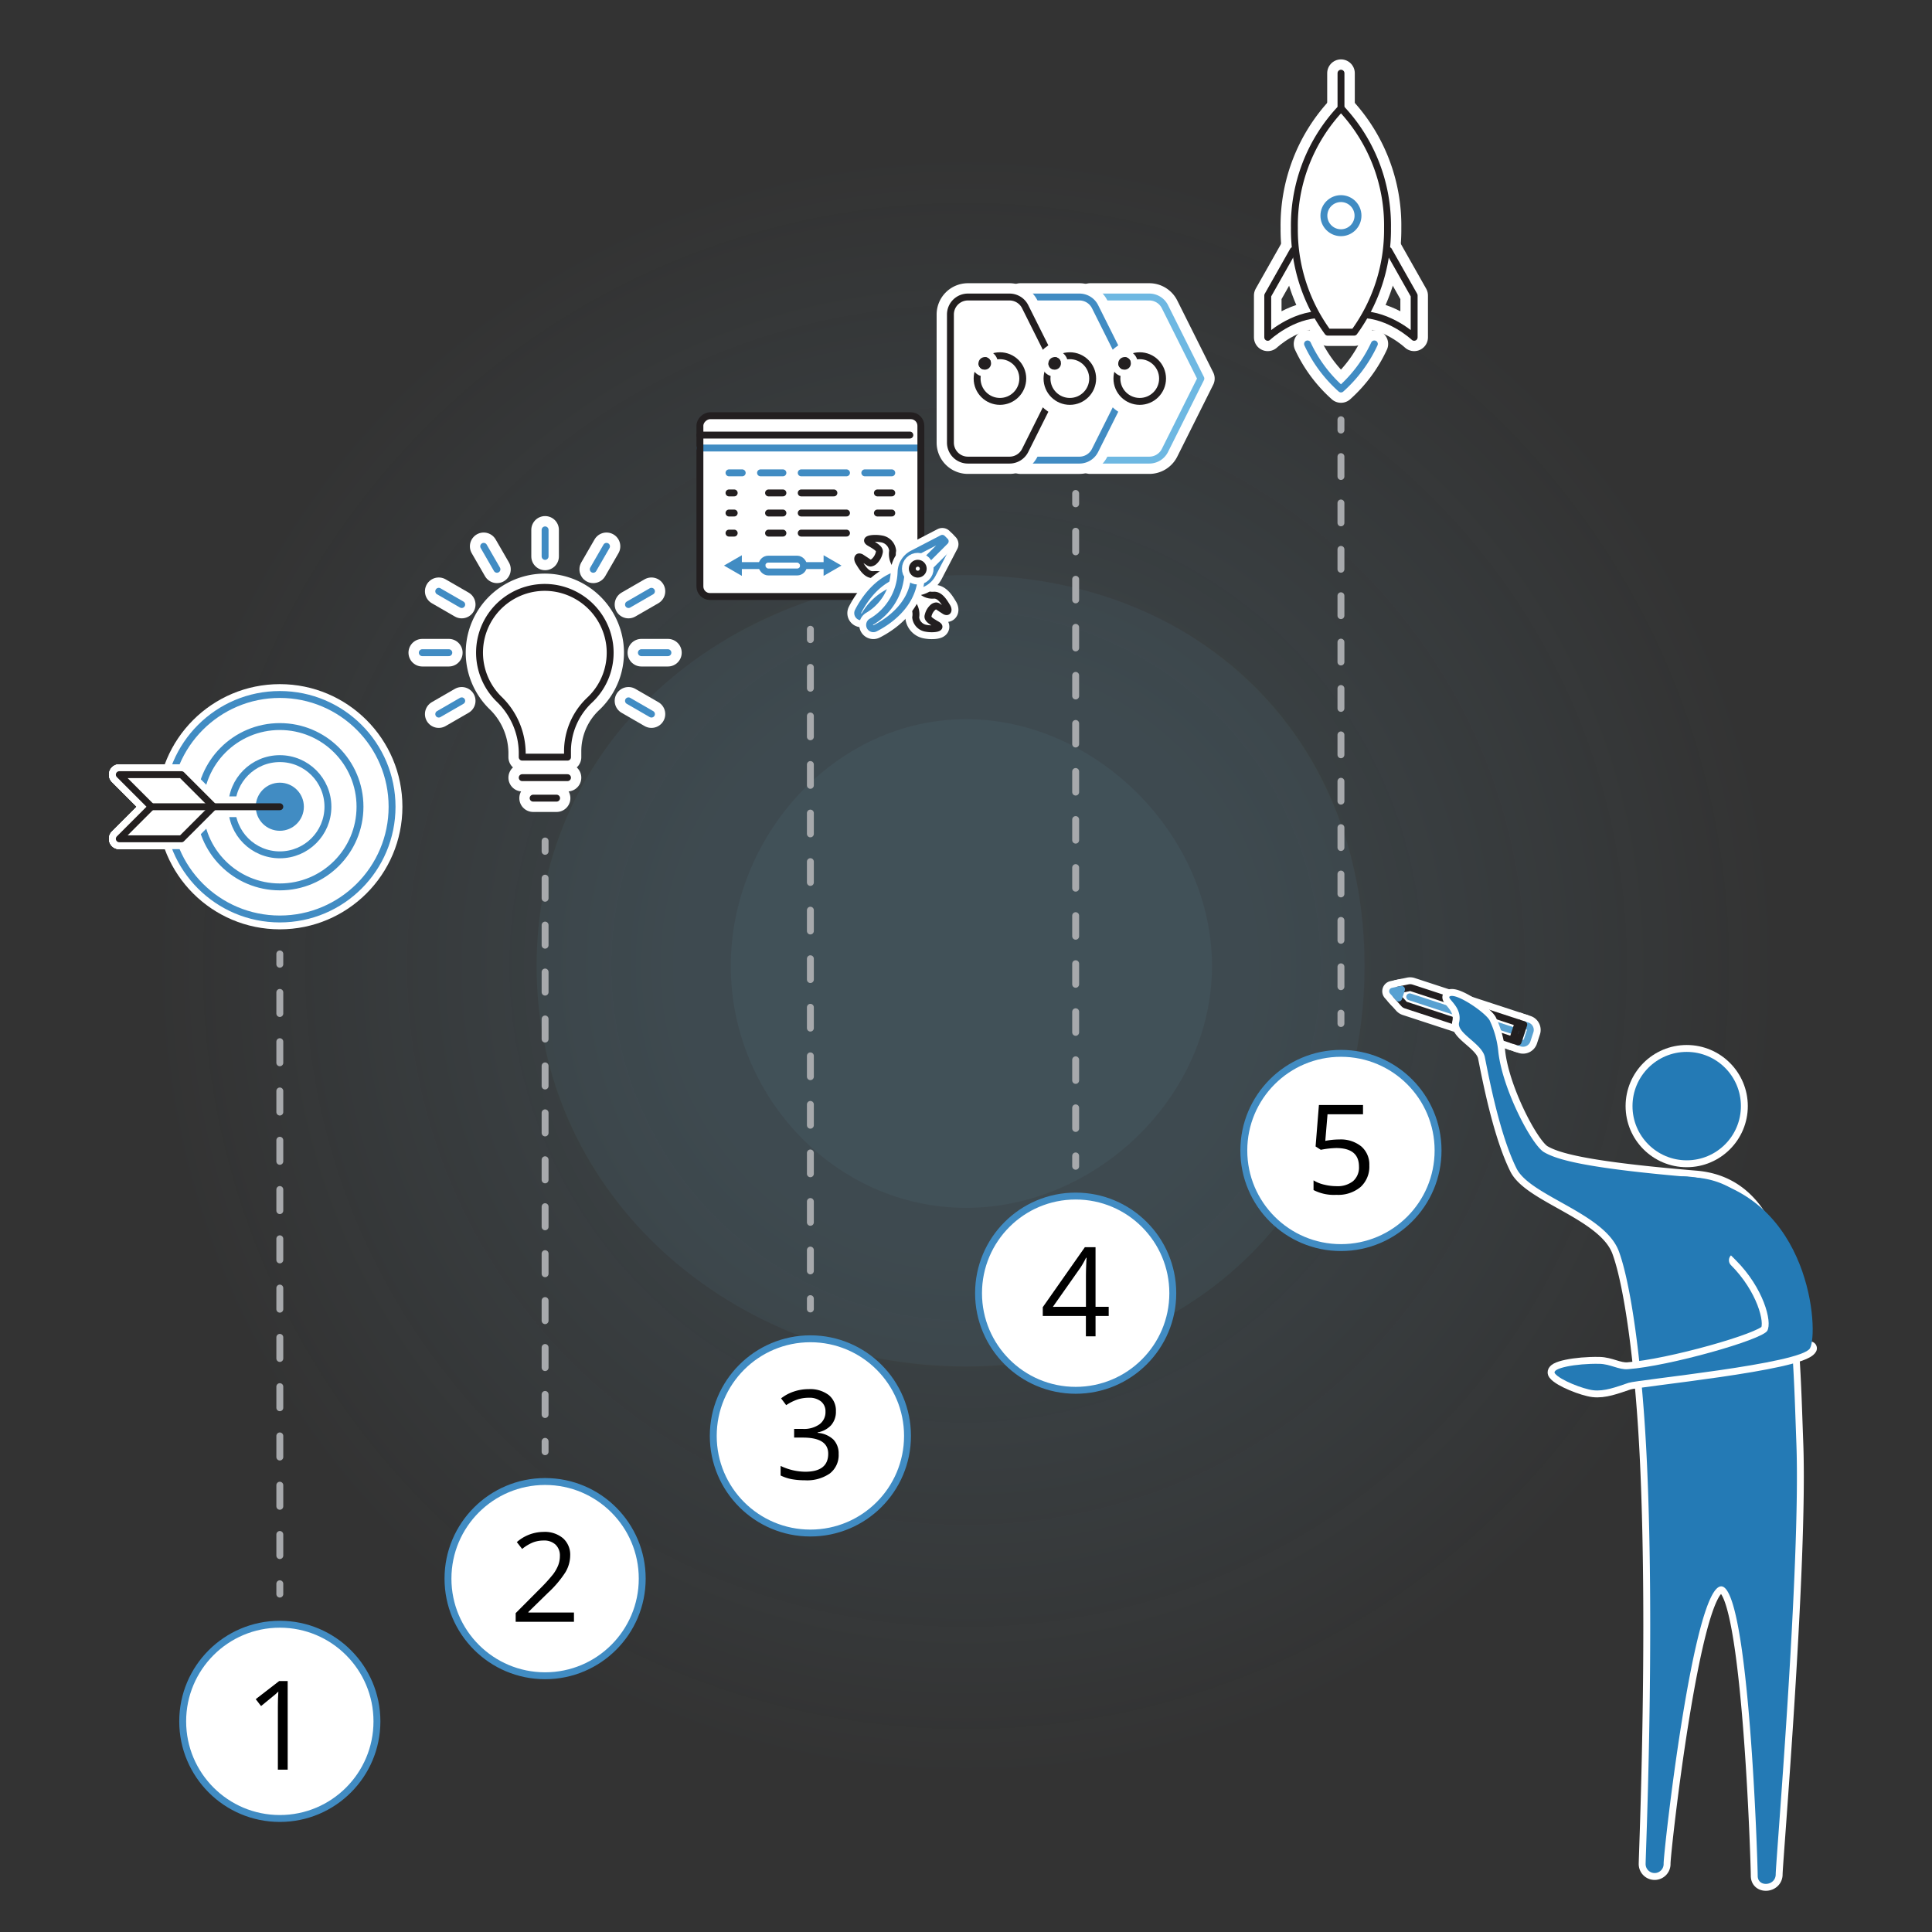 <svg id="Layer_1" data-name="Layer 1" xmlns="http://www.w3.org/2000/svg" xmlns:xlink="http://www.w3.org/1999/xlink" viewBox="0 0 280 280"><rect x="0" y="0" width="280" height="280" fill="#333333" stroke="none"/><defs><style>.cls-1{opacity:0.1;fill:url(#radial-gradient);}.cls-2{opacity:0.05;}.cls-3{fill:#85d2f5;}.cls-11,.cls-12,.cls-14,.cls-15,.cls-17,.cls-18,.cls-19,.cls-20,.cls-21,.cls-22,.cls-23,.cls-26,.cls-4,.cls-5,.cls-7,.cls-9{fill:none;}.cls-12,.cls-14,.cls-23,.cls-5,.cls-9{stroke:#fff;}.cls-11,.cls-12,.cls-13,.cls-15,.cls-17,.cls-18,.cls-19,.cls-20,.cls-21,.cls-22,.cls-23,.cls-25,.cls-26,.cls-27,.cls-5,.cls-6,.cls-7{stroke-linecap:round;}.cls-11,.cls-12,.cls-13,.cls-14,.cls-15,.cls-17,.cls-18,.cls-19,.cls-20,.cls-21,.cls-22,.cls-23,.cls-25,.cls-26,.cls-27,.cls-5,.cls-6,.cls-7,.cls-9{stroke-linejoin:round;}.cls-5,.cls-9{stroke-width:3px;}.cls-10,.cls-13,.cls-25,.cls-6{fill:#fff;}.cls-6,.cls-7{stroke:#418cc3;}.cls-8{fill:#418cc3;}.cls-11,.cls-13{stroke:#231f20;}.cls-12,.cls-14{stroke-width:4px;}.cls-15{stroke:#6eb8e2;}.cls-16{fill:#231f20;}.cls-17,.cls-18,.cls-19,.cls-20,.cls-21,.cls-22{stroke:#a7a9ac;}.cls-18{stroke-dasharray:3.061 4.081;}.cls-19{stroke-dasharray:2.915 3.887;}.cls-20{stroke-dasharray:3.016 4.021;}.cls-21{stroke-dasharray:2.985 3.979;}.cls-22{stroke-dasharray:2.881 3.841;}.cls-23{stroke-width:2px;}.cls-24{fill:#247ab5;}.cls-25,.cls-26,.cls-27{stroke:#58a1d2;}.cls-27{fill:#58a1d2;}</style><radialGradient id="radial-gradient" cx="140" cy="140" r="118" gradientUnits="userSpaceOnUse"><stop offset="0.36" stop-color="#85d2f5"/><stop offset="1" stop-color="#85d2f5" stop-opacity="0"/></radialGradient></defs><title>Beratung</title><circle class="cls-1" cx="140" cy="140" r="118"/><g class="cls-2"><path class="cls-3" d="M197.76,140c0,33.5-24.258,58.052-57.76,58.052S77.769,173.5,77.769,140,106.5,83.354,140,83.354,197.76,106.5,197.76,140Z"/></g><g class="cls-2"><path class="cls-3" d="M175.653,140c0,18.9-16.758,35.053-35.653,35.053S105.907,158.9,105.907,140,121.1,104.226,140,104.226,175.653,121.1,175.653,140Z"/></g><rect class="cls-4" width="280" height="280"/><circle class="cls-5" cx="40.553" cy="116.918" r="16.268"/><circle class="cls-5" cx="40.553" cy="116.918" r="11.62"/><circle class="cls-5" cx="40.553" cy="116.918" r="6.972"/><circle class="cls-5" cx="40.553" cy="116.918" r="3.486"/><line class="cls-5" x1="37.067" y1="116.918" x2="21.937" y2="116.918"/><polygon class="cls-5" points="30.955 116.918 26.307 121.566 17.29 121.566 21.938 116.918 17.29 112.27 26.307 112.27 30.955 116.918"/><polygon class="cls-5" points="30.955 116.918 26.307 121.566 17.29 121.566 21.938 116.918 17.29 112.27 26.307 112.27 30.955 116.918"/><polygon class="cls-5" points="30.955 116.918 26.307 121.566 17.29 121.566 21.938 116.918 17.29 112.27 26.307 112.27 30.955 116.918"/><line class="cls-5" x1="40.553" y1="116.918" x2="21.937" y2="116.918"/><circle class="cls-6" cx="40.553" cy="116.918" r="16.268"/><circle class="cls-7" cx="40.553" cy="116.918" r="11.62"/><circle class="cls-7" cx="40.553" cy="116.918" r="6.972"/><circle class="cls-8" cx="40.553" cy="116.918" r="3.486"/><line class="cls-9" x1="37.067" y1="116.918" x2="21.937" y2="116.918"/><polygon class="cls-5" points="30.955 116.918 26.307 121.566 17.29 121.566 21.938 116.918 17.29 112.27 26.307 112.27 30.955 116.918"/><polygon class="cls-10" points="30.955 116.918 26.307 121.566 17.29 121.566 21.938 116.918 17.29 112.27 26.307 112.27 30.955 116.918"/><polygon class="cls-11" points="30.955 116.918 26.307 121.566 17.29 121.566 21.938 116.918 17.29 112.27 26.307 112.27 30.955 116.918"/><line class="cls-11" x1="40.553" y1="116.918" x2="21.937" y2="116.918"/><line class="cls-12" x1="79" y1="76.794" x2="79" y2="80.639"/><line class="cls-7" x1="79" y1="76.794" x2="79" y2="80.639"/><line class="cls-12" x1="70.1" y1="79.178" x2="72.023" y2="82.508"/><line class="cls-7" x1="70.1" y1="79.178" x2="72.023" y2="82.508"/><line class="cls-12" x1="63.585" y1="85.693" x2="66.915" y2="87.616"/><line class="cls-7" x1="63.585" y1="85.693" x2="66.915" y2="87.616"/><line class="cls-12" x1="61.2" y1="94.593" x2="65.045" y2="94.593"/><line class="cls-7" x1="61.2" y1="94.593" x2="65.045" y2="94.593"/><line class="cls-12" x1="63.585" y1="103.492" x2="66.915" y2="101.57"/><line class="cls-7" x1="63.585" y1="103.492" x2="66.915" y2="101.57"/><line class="cls-12" x1="94.414" y1="103.492" x2="91.084" y2="101.57"/><line class="cls-7" x1="94.414" y1="103.492" x2="91.084" y2="101.57"/><line class="cls-12" x1="96.799" y1="94.593" x2="92.954" y2="94.593"/><line class="cls-7" x1="96.799" y1="94.593" x2="92.954" y2="94.593"/><line class="cls-12" x1="94.414" y1="85.693" x2="91.084" y2="87.616"/><line class="cls-7" x1="94.414" y1="85.693" x2="91.084" y2="87.616"/><line class="cls-12" x1="87.899" y1="79.178" x2="85.977" y2="82.508"/><line class="cls-7" x1="87.899" y1="79.178" x2="85.977" y2="82.508"/><path class="cls-12" d="M88.359,93.445a9.408,9.408,0,0,1-2.935,8.046,10.2,10.2,0,0,0-3.178,7.491v.751H75.684v-.741a10.935,10.935,0,0,0-3.4-7.709A9.451,9.451,0,0,1,80.092,85.2,9.513,9.513,0,0,1,88.359,93.445Z"/><line class="cls-12" x1="75.684" y1="112.704" x2="82.246" y2="112.704"/><line class="cls-12" x1="77.264" y1="115.674" x2="80.666" y2="115.674"/><path class="cls-13" d="M88.359,93.445a9.408,9.408,0,0,1-2.935,8.046,10.2,10.2,0,0,0-3.178,7.491v.751H75.684v-.741a10.935,10.935,0,0,0-3.4-7.709A9.451,9.451,0,0,1,80.092,85.2,9.513,9.513,0,0,1,88.359,93.445Z"/><line class="cls-11" x1="75.684" y1="112.704" x2="82.246" y2="112.704"/><line class="cls-11" x1="77.264" y1="115.674" x2="80.666" y2="115.674"/><path class="cls-14" d="M158,43.046h8.565a2.533,2.533,0,0,1,2.265,1.4l5.209,10.418-5.209,10.418a2.533,2.533,0,0,1-2.265,1.4H158Z"/><path class="cls-10" d="M158,43.046h8.565a2.533,2.533,0,0,1,2.265,1.4l5.209,10.418-5.209,10.418a2.533,2.533,0,0,1-2.265,1.4H158Z"/><path class="cls-15" d="M158,43.046h8.565a2.533,2.533,0,0,1,2.265,1.4l5.209,10.418-5.209,10.418a2.533,2.533,0,0,1-2.265,1.4H158Z"/><path class="cls-14" d="M147.874,43.046h8.565a2.533,2.533,0,0,1,2.265,1.4l5.209,10.418L158.7,65.283a2.533,2.533,0,0,1-2.265,1.4h-8.565Z"/><path class="cls-10" d="M147.874,43.046h8.565a2.533,2.533,0,0,1,2.265,1.4l5.209,10.418L158.7,65.283a2.533,2.533,0,0,1-2.265,1.4h-8.565Z"/><path class="cls-7" d="M147.874,43.046h8.565a2.533,2.533,0,0,1,2.265,1.4l5.209,10.418L158.7,65.283a2.533,2.533,0,0,1-2.265,1.4h-8.565Z"/><path class="cls-14" d="M140.276,43.046h6.032a2.533,2.533,0,0,1,2.265,1.4l5.209,10.418-5.209,10.418a2.533,2.533,0,0,1-2.265,1.4h-6.032a2.533,2.533,0,0,1-2.533-2.533V45.579A2.533,2.533,0,0,1,140.276,43.046Z"/><path class="cls-10" d="M140.276,43.046h6.032a2.533,2.533,0,0,1,2.265,1.4l5.209,10.418-5.209,10.418a2.533,2.533,0,0,1-2.265,1.4h-6.032a2.533,2.533,0,0,1-2.533-2.533V45.579A2.533,2.533,0,0,1,140.276,43.046Z"/><path class="cls-11" d="M140.276,43.046h6.032a2.533,2.533,0,0,1,2.265,1.4l5.209,10.418-5.209,10.418a2.533,2.533,0,0,1-2.265,1.4h-6.032a2.533,2.533,0,0,1-2.533-2.533V45.579A2.533,2.533,0,0,1,140.276,43.046Z"/><circle class="cls-10" cx="144.919" cy="54.864" r="5.728"/><circle class="cls-13" cx="144.919" cy="54.864" r="3.309"/><path class="cls-10" d="M142.721,51.754a.912.912,0,1,1-.912.912.912.912,0,0,1,.912-.912m0-1a1.912,1.912,0,1,0,1.912,1.912,1.914,1.914,0,0,0-1.912-1.912Z"/><circle class="cls-16" cx="142.721" cy="52.666" r="0.912"/><circle class="cls-10" cx="155.049" cy="54.864" r="5.728"/><circle class="cls-13" cx="155.049" cy="54.864" r="3.309"/><path class="cls-10" d="M152.851,51.754a.912.912,0,1,1-.912.912.912.912,0,0,1,.912-.912m0-1a1.912,1.912,0,1,0,1.912,1.912,1.914,1.914,0,0,0-1.912-1.912Z"/><circle class="cls-16" cx="152.851" cy="52.666" r="0.912"/><circle class="cls-10" cx="165.179" cy="54.864" r="5.728"/><circle class="cls-13" cx="165.179" cy="54.864" r="3.309"/><path class="cls-10" d="M162.981,51.754a.912.912,0,1,1-.912.912.912.912,0,0,1,.912-.912m0-1a1.912,1.912,0,1,0,1.912,1.912,1.914,1.914,0,0,0-1.912-1.912Z"/><circle class="cls-16" cx="162.981" cy="52.666" r="0.912"/><rect class="cls-10" x="104.346" y="57.339" width="26.201" height="32.023" rx="1.456" ry="1.456" transform="translate(190.798 -44.096) rotate(90)"/><line class="cls-7" x1="101.435" y1="64.933" x2="133.458" y2="64.933"/><rect class="cls-11" x="104.346" y="57.339" width="26.201" height="32.023" rx="1.456" ry="1.456" transform="translate(190.798 -44.096) rotate(90)"/><line class="cls-11" x1="101.435" y1="63.053" x2="131.863" y2="63.053"/><line class="cls-7" x1="125.335" y1="68.529" x2="129.242" y2="68.529"/><line class="cls-7" x1="116.119" y1="68.529" x2="122.681" y2="68.529"/><line class="cls-7" x1="110.222" y1="68.529" x2="113.465" y2="68.529"/><line class="cls-7" x1="105.652" y1="68.529" x2="107.568" y2="68.529"/><line class="cls-11" x1="106.406" y1="71.44" x2="105.652" y2="71.44"/><line class="cls-11" x1="106.406" y1="74.352" x2="105.652" y2="74.352"/><line class="cls-11" x1="106.406" y1="77.263" x2="105.652" y2="77.263"/><line class="cls-11" x1="113.465" y1="71.44" x2="111.383" y2="71.44"/><line class="cls-11" x1="113.465" y1="74.352" x2="111.383" y2="74.352"/><line class="cls-11" x1="113.465" y1="77.263" x2="111.383" y2="77.263"/><line class="cls-11" x1="120.856" y1="71.44" x2="116.119" y2="71.44"/><line class="cls-11" x1="122.681" y1="74.352" x2="116.119" y2="74.352"/><line class="cls-11" x1="122.681" y1="77.263" x2="116.119" y2="77.263"/><line class="cls-11" x1="129.242" y1="71.44" x2="127.16" y2="71.44"/><line class="cls-11" x1="129.242" y1="74.352" x2="127.16" y2="74.352"/><rect class="cls-7" x="110.417" y="81.033" width="6.042" height="1.865" rx="0.933" ry="0.933"/><line class="cls-7" x1="110.417" y1="81.966" x2="107.077" y2="81.966"/><polygon class="cls-8" points="107.514 80.47 104.924 81.966 107.514 83.462 107.514 80.47"/><line class="cls-7" x1="116.459" y1="81.966" x2="119.8" y2="81.966"/><polygon class="cls-8" points="119.362 83.462 121.953 81.966 119.362 80.47 119.362 83.462"/><path class="cls-9" d="M132.471,84.575c-.961-.949-2.346-2.321-2.516-2.509a2.8,2.8,0,0,1-.584-2.258A1.927,1.927,0,0,0,127.73,78.1a4.782,4.782,0,0,0-.871-.076h0c-.842,0-1.579.207-.8.654,1.057.606,1.53.936,1.363,1.432a2.442,2.442,0,0,1-.779,1.294.954.954,0,0,1-.476.2.546.546,0,0,1-.3-.115c-.25-.165-.445-.3-1-.661a.638.638,0,0,0-.328-.122c-.279,0-.316.383-.061.782.327.512,1,1.791,1.97,1.791l.061,0q.143-.008.276-.008a2.386,2.386,0,0,1,1.838.669s3.435,3.32,3.543,3.441a2.6,2.6,0,0,1,.542,2.093,1.787,1.787,0,0,0,1.522,1.583,4.436,4.436,0,0,0,.808.071c.781,0,1.464-.192.74-.607-.98-.562-1.419-.868-1.264-1.328a2.264,2.264,0,0,1,.722-1.2.884.884,0,0,1,.441-.183.506.506,0,0,1,.281.107c.232.153.413.281.929.613a.592.592,0,0,0,.3.113c.259,0,.293-.355.057-.726-.3-.475-.928-1.661-1.827-1.661l-.056,0q-.1.005-.19.005a2.232,2.232,0,0,1-1.723-.72Z"/><path class="cls-10" d="M132.471,84.575c-.961-.949-2.346-2.321-2.516-2.509a2.8,2.8,0,0,1-.584-2.258A1.927,1.927,0,0,0,127.73,78.1a4.782,4.782,0,0,0-.871-.076h0c-.842,0-1.579.207-.8.654,1.057.606,1.53.936,1.363,1.432a2.442,2.442,0,0,1-.779,1.294.954.954,0,0,1-.476.2.546.546,0,0,1-.3-.115c-.25-.165-.445-.3-1-.661a.638.638,0,0,0-.328-.122c-.279,0-.316.383-.061.782.327.512,1,1.791,1.97,1.791l.061,0q.143-.008.276-.008a2.386,2.386,0,0,1,1.838.669s3.435,3.32,3.543,3.441a2.6,2.6,0,0,1,.542,2.093,1.787,1.787,0,0,0,1.522,1.583,4.436,4.436,0,0,0,.808.071c.781,0,1.464-.192.74-.607-.98-.562-1.419-.868-1.264-1.328a2.264,2.264,0,0,1,.722-1.2.884.884,0,0,1,.441-.183.506.506,0,0,1,.281.107c.232.153.413.281.929.613a.592.592,0,0,0,.3.113c.259,0,.293-.355.057-.726-.3-.475-.928-1.661-1.827-1.661l-.056,0q-.1.005-.19.005a2.232,2.232,0,0,1-1.723-.72Z"/><path class="cls-11" d="M132.471,84.575c-.961-.949-2.346-2.321-2.516-2.509a2.8,2.8,0,0,1-.584-2.258A1.927,1.927,0,0,0,127.73,78.1a4.782,4.782,0,0,0-.871-.076h0c-.842,0-1.579.207-.8.654,1.057.606,1.53.936,1.363,1.432a2.442,2.442,0,0,1-.779,1.294.954.954,0,0,1-.476.2.546.546,0,0,1-.3-.115c-.25-.165-.445-.3-1-.661a.638.638,0,0,0-.328-.122c-.279,0-.316.383-.061.782.327.512,1,1.791,1.97,1.791l.061,0q.143-.008.276-.008a2.386,2.386,0,0,1,1.838.669s3.435,3.32,3.543,3.441a2.6,2.6,0,0,1,.542,2.093,1.787,1.787,0,0,0,1.522,1.583,4.436,4.436,0,0,0,.808.071c.781,0,1.464-.192.74-.607-.98-.562-1.419-.868-1.264-1.328a2.264,2.264,0,0,1,.722-1.2.884.884,0,0,1,.441-.183.506.506,0,0,1,.281.107c.232.153.413.281.929.613a.592.592,0,0,0,.3.113c.259,0,.293-.355.057-.726-.3-.475-.928-1.661-1.827-1.661l-.056,0q-.1.005-.19.005a2.232,2.232,0,0,1-1.723-.72Z"/><path class="cls-9" d="M132.586,82.842l4.4-4.4.422.422L135.15,83.21a3.067,3.067,0,0,1-2.619,1.635,8.679,8.679,0,0,0-7.214,4.295.551.551,0,0,1-.567.255h0a.545.545,0,0,1-.387-.783c.782-1.548,3.11-5.334,7.3-5.691Z"/><path class="cls-10" d="M132.586,82.842l4.4-4.4.422.422L135.15,83.21a3.067,3.067,0,0,1-2.619,1.635,8.679,8.679,0,0,0-7.214,4.295.551.551,0,0,1-.567.255h0a.545.545,0,0,1-.387-.783c.782-1.548,3.11-5.334,7.3-5.691Z"/><path class="cls-7" d="M132.586,82.842l4.4-4.4.422.422L135.15,83.21a3.067,3.067,0,0,1-2.619,1.635,8.679,8.679,0,0,0-7.214,4.295.551.551,0,0,1-.567.255h0a.545.545,0,0,1-.387-.783c.782-1.548,3.11-5.334,7.3-5.691Z"/><path class="cls-9" d="M132.586,82.842l4.4-4.4-.422-.422-4.342,2.254a3.067,3.067,0,0,0-1.635,2.619,8.679,8.679,0,0,1-4.295,7.214.551.551,0,0,0-.255.567h0a.545.545,0,0,0,.783.387c1.548-.782,5.334-3.11,5.691-7.3Z"/><path class="cls-10" d="M132.586,82.842l4.4-4.4-.422-.422-4.342,2.254a3.067,3.067,0,0,0-1.635,2.619,8.679,8.679,0,0,1-4.295,7.214.551.551,0,0,0-.255.567h0a.545.545,0,0,0,.783.387c1.548-.782,5.334-3.11,5.691-7.3Z"/><path class="cls-7" d="M132.586,82.842l4.4-4.4-.422-.422-4.342,2.254a3.067,3.067,0,0,0-1.635,2.619,8.679,8.679,0,0,1-4.295,7.214.551.551,0,0,0-.255.567h0a.545.545,0,0,0,.783.387c1.548-.782,5.334-3.11,5.691-7.3Z"/><circle class="cls-10" cx="133.01" cy="82.419" r="0.792" transform="translate(-19.321 118.192) rotate(-45)"/><circle class="cls-5" cx="133.01" cy="82.419" r="0.792" transform="translate(-19.321 118.192) rotate(-45)"/><circle class="cls-11" cx="133.01" cy="82.419" r="0.792" transform="translate(-19.321 118.192) rotate(-45)"/><path class="cls-12" d="M201.261,36.3l3.69,6.524v6.064s-3.5-3.311-7.825-3.311"/><path class="cls-12" d="M187.42,36.3l-3.69,6.524v6.064s3.5-3.311,7.825-3.311"/><path class="cls-12" d="M201.089,33.045a25.2,25.2,0,0,1-4.833,15.093h-3.83a25.2,25.2,0,0,1-4.833-15.093,24.7,24.7,0,0,1,6.754-17.355A24.742,24.742,0,0,1,201.089,33.045Z"/><path class="cls-12" d="M199.182,49.845a20.078,20.078,0,0,1-4.836,6.529,20.113,20.113,0,0,1-4.848-6.529"/><circle class="cls-12" cx="194.34" cy="31.256" r="2.472"/><line class="cls-12" x1="194.347" y1="15.689" x2="194.347" y2="10.607"/><path class="cls-11" d="M201.261,36.3l3.69,6.524v6.064s-3.5-3.311-7.825-3.311"/><path class="cls-11" d="M187.42,36.3l-3.69,6.524v6.064s3.5-3.311,7.825-3.311"/><path class="cls-13" d="M201.089,33.045a25.2,25.2,0,0,1-4.833,15.093h-3.83a25.2,25.2,0,0,1-4.833-15.093,24.7,24.7,0,0,1,6.754-17.355A24.742,24.742,0,0,1,201.089,33.045Z"/><path class="cls-7" d="M199.182,49.845a20.078,20.078,0,0,1-4.836,6.529,20.113,20.113,0,0,1-4.848-6.529"/><circle class="cls-7" cx="194.34" cy="31.256" r="2.472"/><line class="cls-11" x1="194.347" y1="15.689" x2="194.347" y2="10.607"/><circle class="cls-6" cx="40.553" cy="249.472" r="14.076"/><path d="M41.694,256.474H40.271v-9.158q0-1.143.07-2.162-.185.185-.413.387t-2.092,1.714l-.773-1,3.4-2.628h1.23Z"/><line class="cls-17" x1="40.553" y1="231.029" x2="40.553" y2="229.529"/><line class="cls-18" x1="40.553" y1="225.448" x2="40.553" y2="141.79"/><line class="cls-17" x1="40.553" y1="139.749" x2="40.553" y2="138.249"/><circle class="cls-6" cx="79" cy="228.787" r="14.076"/><path d="M83.183,235.045H74.736v-1.257l3.384-3.4a24.918,24.918,0,0,0,2.039-2.232,5.7,5.7,0,0,0,.738-1.3,3.726,3.726,0,0,0,.246-1.362,2.16,2.16,0,0,0-.624-1.63,2.39,2.39,0,0,0-1.731-.6,4.357,4.357,0,0,0-1.517.264,6.042,6.042,0,0,0-1.595.958l-.773-.993a5.924,5.924,0,0,1,3.867-1.477,4.086,4.086,0,0,1,2.839.927,3.189,3.189,0,0,1,1.028,2.492,4.812,4.812,0,0,1-.686,2.417,15.345,15.345,0,0,1-2.566,3.023l-2.812,2.751v.07h6.609Z"/><line class="cls-17" x1="79" y1="210.393" x2="79" y2="208.893"/><line class="cls-19" x1="79" y1="205.006" x2="79" y2="125.326"/><line class="cls-17" x1="79" y1="123.383" x2="79" y2="121.883"/><circle class="cls-6" cx="117.447" cy="208.103" r="14.076"/><path d="M121.146,204.532a2.935,2.935,0,0,1-.689,2.013,3.459,3.459,0,0,1-1.956,1.046v.07a3.678,3.678,0,0,1,2.294.984,2.9,2.9,0,0,1,.747,2.074,3.365,3.365,0,0,1-1.274,2.826,5.8,5.8,0,0,1-3.621.989,10.481,10.481,0,0,1-1.867-.154,6.383,6.383,0,0,1-1.648-.541v-1.389a8.412,8.412,0,0,0,3.568.844q3.331,0,3.331-2.61,0-2.338-3.674-2.338h-1.266V207.09h1.283a3.864,3.864,0,0,0,2.382-.664,2.177,2.177,0,0,0,.879-1.841,1.813,1.813,0,0,0-.646-1.477,2.659,2.659,0,0,0-1.753-.536,5.41,5.41,0,0,0-1.591.229,7.119,7.119,0,0,0-1.705.844l-.738-.984a6.146,6.146,0,0,1,1.824-.98,6.621,6.621,0,0,1,2.175-.356,4.445,4.445,0,0,1,2.909.857A2.886,2.886,0,0,1,121.146,204.532Z"/><line class="cls-17" x1="117.447" y1="189.708" x2="117.447" y2="188.208"/><line class="cls-20" x1="117.447" y1="184.187" x2="117.447" y2="94.709"/><line class="cls-17" x1="117.447" y1="92.698" x2="117.447" y2="91.198"/><circle class="cls-6" cx="155.894" cy="187.418" r="14.076"/><path d="M160.682,190.72h-1.907v2.953h-1.4V190.72h-6.249v-1.274l6.1-8.692h1.547v8.64h1.907Zm-3.3-1.327v-4.271q0-1.257.088-2.839h-.07a13.207,13.207,0,0,1-.791,1.4l-4.017,5.713Z"/><line class="cls-17" x1="155.893" y1="169.024" x2="155.893" y2="167.524"/><line class="cls-21" x1="155.893" y1="163.544" x2="155.893" y2="75.003"/><line class="cls-17" x1="155.893" y1="73.014" x2="155.893" y2="71.514"/><circle class="cls-6" cx="194.34" cy="166.734" r="14.076"/><path d="M194.093,165.141a4.723,4.723,0,0,1,3.194,1.006,3.452,3.452,0,0,1,1.165,2.755,3.979,3.979,0,0,1-1.271,3.129,5.071,5.071,0,0,1-3.5,1.134,6.446,6.446,0,0,1-3.313-.694v-1.406a5.036,5.036,0,0,0,1.529.62,7.547,7.547,0,0,0,1.8.224,3.6,3.6,0,0,0,2.4-.729,2.619,2.619,0,0,0,.856-2.109q0-2.689-3.3-2.689a13.122,13.122,0,0,0-2.232.255l-.756-.483.483-6.012h6.39v1.345h-5.142l-.325,3.858A10.241,10.241,0,0,1,194.093,165.141Z"/><line class="cls-17" x1="194.34" y1="148.339" x2="194.34" y2="146.839"/><line class="cls-22" x1="194.34" y1="142.998" x2="194.34" y2="64.25"/><line class="cls-17" x1="194.34" y1="62.329" x2="194.34" y2="60.829"/><circle class="cls-23" cx="244.45" cy="160.305" r="7.856"/><circle class="cls-24" cx="244.45" cy="160.305" r="7.856"/><path class="cls-5" d="M221.755,149.453l-.433,1.321a.622.622,0,0,1-.784.4l-.525-.172.82-2.5.525.172A.622.622,0,0,1,221.755,149.453Z"/><path class="cls-5" d="M202.6,143.494l1.63-.343a.659.659,0,0,1,.341.019l16.261,5.326-.82,2.5-16.261-5.326a.659.659,0,0,1-.285-.186l-1.112-1.239"/><line class="cls-5" x1="219.611" y1="149.482" x2="204.307" y2="144.469"/><polygon class="cls-5" points="202.708 144.641 201.825 143.657 203.119 143.385 202.708 144.641"/><line class="cls-5" x1="219.201" y1="150.733" x2="220.021" y2="148.231"/><path class="cls-25" d="M221.755,149.453l-.433,1.321a.622.622,0,0,1-.784.4l-.525-.172.82-2.5.525.172A.622.622,0,0,1,221.755,149.453Z"/><path class="cls-13" d="M202.6,143.494l1.63-.343a.659.659,0,0,1,.341.019l16.261,5.326-.82,2.5-16.261-5.326a.659.659,0,0,1-.285-.186l-1.112-1.239"/><line class="cls-26" x1="219.611" y1="149.482" x2="204.307" y2="144.469"/><polygon class="cls-27" points="202.708 144.641 201.825 143.657 203.119 143.385 202.708 144.641"/><line class="cls-11" x1="219.201" y1="150.733" x2="220.021" y2="148.231"/><path class="cls-23" d="M245.779,170.657c-16.339-1.359-20.215-2.642-22-3.67s-6.017-9.089-6.63-14.537a13.606,13.606,0,0,0-1.26-4.575c-.691-1.2-4.849-4.007-5.774-3.473-.529.306,1.887,1.522,1.347,3.79-.377,1.583,3.337,3.028,3.733,5.018.659,3.309,2.188,11.283,4.59,16.125,1.987,4.007,12.755,6.477,14.822,11.988,1.65,4.4,3.4,15.7,4.089,30.922,1.155,25.468-.2,56.7-.2,57.841a1.306,1.306,0,1,0,2.609,0c0-1.826,4.306-40.18,8.349-40.18s5.286,40.26,5.286,41.956,2.609,1.476,2.609-.219,3.656-45.057,2.995-62.474C259.7,191.9,259.722,171.816,245.779,170.657Z"/><path class="cls-24" d="M245.779,170.657c-16.339-1.359-20.215-2.642-22-3.67s-6.017-9.089-6.63-14.537a13.606,13.606,0,0,0-1.26-4.575c-.691-1.2-4.849-4.007-5.774-3.473-.529.306,1.887,1.522,1.347,3.79-.377,1.583,3.337,3.028,3.733,5.018.659,3.309,2.188,11.283,4.59,16.125,1.987,4.007,12.755,6.477,14.822,11.988,1.65,4.4,3.4,15.7,4.089,30.922,1.155,25.468-.2,56.7-.2,57.841a1.306,1.306,0,1,0,2.609,0c0-1.826,4.306-40.18,8.349-40.18s5.286,40.26,5.286,41.956,2.609,1.476,2.609-.219,3.656-45.057,2.995-62.474C259.7,191.9,259.722,171.816,245.779,170.657Z"/><path class="cls-23" d="M262.318,195.406c-1.3,2.259-24.9,4.534-26.3,5.007-1.8.608-3.493,1.265-5.129,1.071-1.443-.172-4.789-1.469-5.532-2.428-.587-.758,3.042-1.466,6.428-1.4,1.61.03,2.794.877,4.134.778,5.967-.437,19.446-4.249,20.206-5.566s-.573-6.241-4.555-10.223"/><path class="cls-24" d="M245.779,170.657c16.73,2.752,17.843,22.49,16.539,24.749s-24.9,4.534-26.3,5.007c-1.8.608-3.493,1.265-5.129,1.071-1.443-.172-4.789-1.469-5.532-2.428-.587-.758,3.042-1.466,6.428-1.4,1.61.03,2.794.877,4.134.778,5.967-.437,19.446-4.249,20.206-5.566s-.573-6.241-4.555-10.223C244.241,175.313,238.162,169.4,245.779,170.657Z"/></svg>